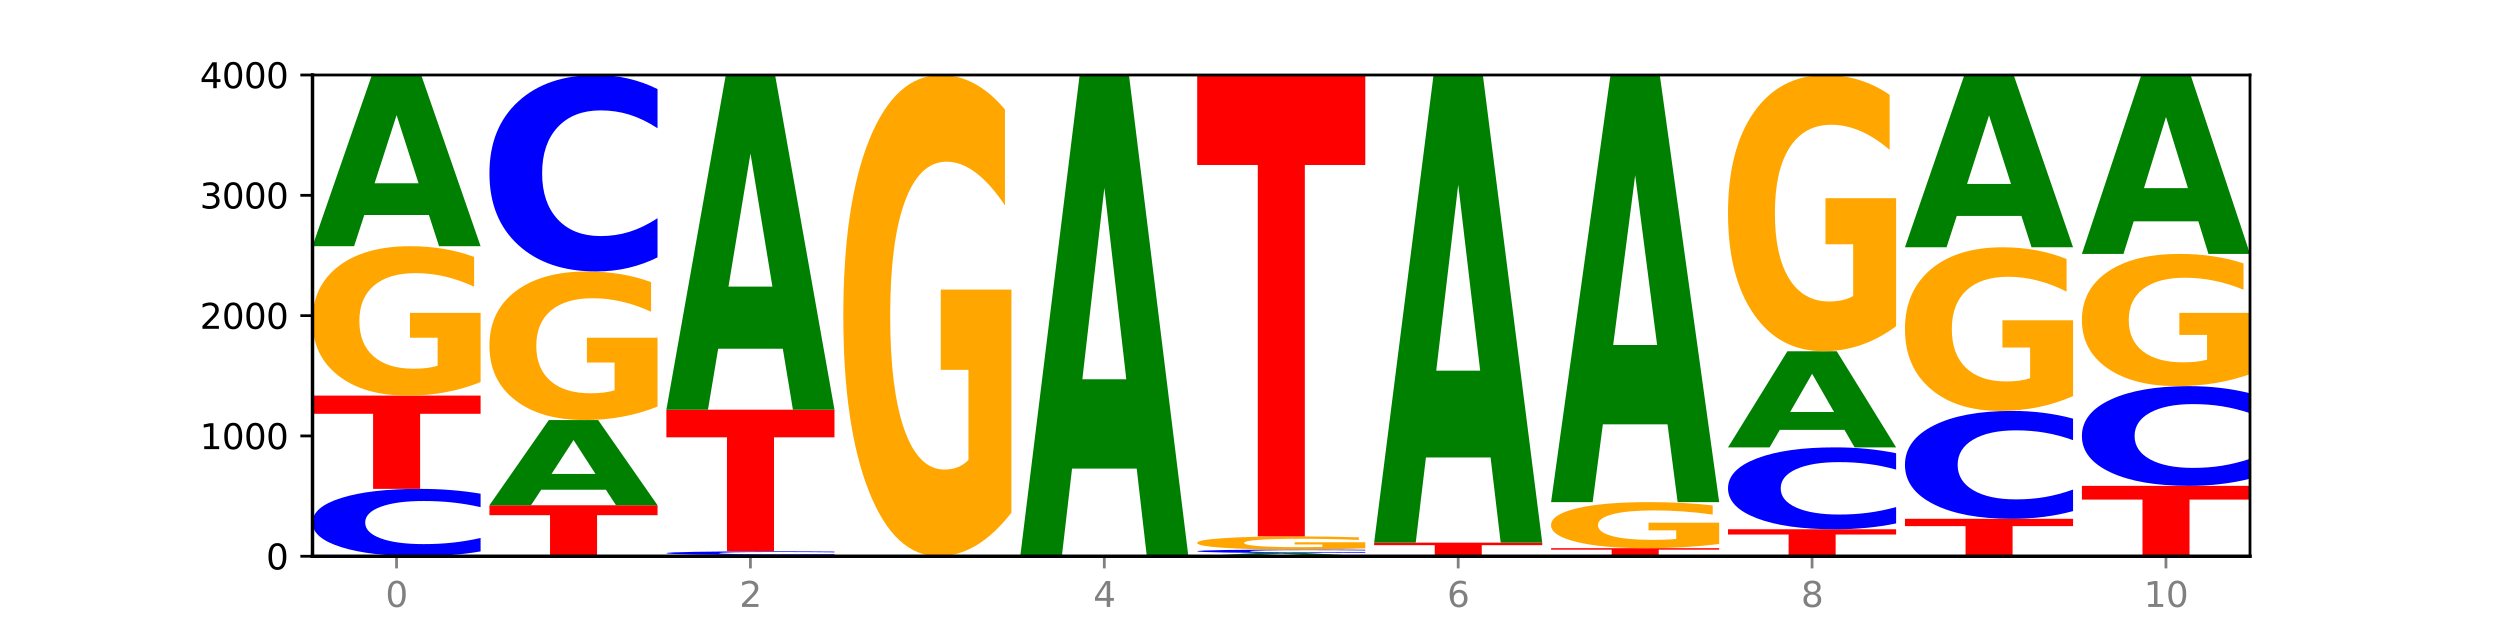 <?xml version="1.0" encoding="utf-8" standalone="no"?>
<!DOCTYPE svg PUBLIC "-//W3C//DTD SVG 1.1//EN"
  "http://www.w3.org/Graphics/SVG/1.1/DTD/svg11.dtd">
<svg xmlns:xlink="http://www.w3.org/1999/xlink" width="720pt" height="180pt" viewBox="0 0 720 180" xmlns="http://www.w3.org/2000/svg" version="1.1">
 <defs>
  <style type="text/css">*{stroke-linejoin: round; stroke-linecap: butt}</style>
 </defs>
 <g id="figure_1">
  <g id="patch_1">
   <path d="M 0 180 
L 720 180 
L 720 0 
L 0 0 
z
" style="fill: #ffffff"/>
  </g>
  <g id="axes_1">
   <g id="patch_2">
    <path d="M 90 160.2 
L 648 160.2 
L 648 21.6 
L 90 21.6 
z
" style="fill: #ffffff"/>
   </g>
   <g id="line2d_1">
    <path d="M 90 160.2 
L 648 160.2 
" clip-path="url(#p9a087ada5d)" style="fill: none; stroke: #000000; stroke-width: 0.5; stroke-linecap: square"/>
   </g>
   <g id="patch_3">
    <path d="M 138.411 158.809 
Q 134.361 159.499 129.983 159.847 
Q 125.604 160.2 120.835 160.2 
Q 106.613 160.2 98.306 157.587 
Q 90 154.973 90 150.504 
Q 90 146.019 98.306 143.409 
Q 106.613 140.796 120.835 140.796 
Q 125.604 140.796 129.983 141.149 
Q 134.361 141.497 138.411 142.187 
L 138.411 146.055 
Q 134.325 145.141 130.361 144.716 
Q 126.397 144.291 122.018 144.291 
Q 114.163 144.291 109.662 145.947 
Q 105.173 147.598 105.173 150.504 
Q 105.173 153.398 109.662 155.053 
Q 114.163 156.705 122.018 156.705 
Q 126.397 156.705 130.361 156.28 
Q 134.325 155.851 138.411 154.937 
L 138.411 158.809 
z
" clip-path="url(#p9a087ada5d)" style="fill: #0000ff"/>
   </g>
   <g id="patch_4">
    <path d="M 90 113.942 
L 138.411 113.942 
L 138.411 119.179 
L 120.994 119.179 
L 120.994 140.796 
L 107.45 140.796 
L 107.45 119.179 
L 90 119.179 
L 90 113.942 
z
" clip-path="url(#p9a087ada5d)" style="fill: #ff0000"/>
   </g>
   <g id="patch_5">
    <path d="M 138.411 110.049 
Q 133.529 111.995 128.277 112.973 
Q 123.026 113.942 117.428 113.942 
Q 104.777 113.942 97.389 108.146 
Q 90 102.35 90 92.438 
Q 90 82.41 97.519 76.659 
Q 105.048 70.907 118.144 70.907 
Q 123.189 70.907 127.811 71.689 
Q 132.444 72.463 136.545 73.992 
L 136.545 82.57 
Q 132.313 80.606 128.126 79.637 
Q 123.938 78.659 119.728 78.659 
Q 111.938 78.659 107.717 82.232 
Q 103.497 85.797 103.497 92.438 
Q 103.497 99.016 107.566 102.608 
Q 111.634 106.19 119.12 106.19 
Q 121.16 106.19 122.907 105.986 
Q 124.654 105.773 126.042 105.328 
L 126.042 97.274 
L 118.068 97.274 
L 118.068 90.1 
L 138.411 90.1 
L 138.411 110.049 
z
" clip-path="url(#p9a087ada5d)" style="fill: #ffa600"/>
   </g>
   <g id="patch_6">
    <path d="M 123.534 61.925 
L 104.916 61.925 
L 101.977 70.907 
L 90 70.907 
L 107.104 21.6 
L 121.307 21.6 
L 138.411 70.907 
L 126.444 70.907 
L 123.534 61.925 
z
M 107.886 52.773 
L 120.535 52.773 
L 114.22 33.161 
L 107.886 52.773 
z
" clip-path="url(#p9a087ada5d)" style="fill: #008000"/>
   </g>
   <g id="patch_7">
    <path d="M 140.959 145.508 
L 189.37 145.508 
L 189.37 148.374 
L 171.953 148.374 
L 171.953 160.2 
L 158.409 160.2 
L 158.409 148.374 
L 140.959 148.374 
L 140.959 145.508 
z
" clip-path="url(#p9a087ada5d)" style="fill: #ff0000"/>
   </g>
   <g id="patch_8">
    <path d="M 174.493 141.039 
L 155.875 141.039 
L 152.935 145.508 
L 140.959 145.508 
L 158.063 120.976 
L 172.266 120.976 
L 189.37 145.508 
L 177.403 145.508 
L 174.493 141.039 
z
M 158.845 136.486 
L 171.494 136.486 
L 165.179 126.728 
L 158.845 136.486 
z
" clip-path="url(#p9a087ada5d)" style="fill: #008000"/>
   </g>
   <g id="patch_9">
    <path d="M 189.37 117.104 
Q 184.488 119.04 179.236 120.013 
Q 173.985 120.976 168.387 120.976 
Q 155.736 120.976 148.347 115.213 
Q 140.959 109.449 140.959 99.593 
Q 140.959 89.622 148.478 83.903 
Q 156.007 78.183 169.103 78.183 
Q 174.148 78.183 178.77 78.961 
Q 183.403 79.73 187.504 81.251 
L 187.504 89.781 
Q 183.272 87.828 179.084 86.864 
Q 174.896 85.892 170.687 85.892 
Q 162.897 85.892 158.676 89.445 
Q 154.456 92.99 154.456 99.593 
Q 154.456 106.134 158.524 109.706 
Q 162.593 113.268 170.079 113.268 
Q 172.119 113.268 173.866 113.065 
Q 175.613 112.853 177.001 112.411 
L 177.001 104.402 
L 169.027 104.402 
L 169.027 97.268 
L 189.37 97.268 
L 189.37 117.104 
z
" clip-path="url(#p9a087ada5d)" style="fill: #ffa600"/>
   </g>
   <g id="patch_10">
    <path d="M 189.37 74.128 
Q 185.32 76.138 180.942 77.155 
Q 176.563 78.183 171.794 78.183 
Q 157.572 78.183 149.265 70.563 
Q 140.959 62.942 140.959 49.909 
Q 140.959 36.83 149.265 29.221 
Q 157.572 21.6 171.794 21.6 
Q 176.563 21.6 180.942 22.629 
Q 185.32 23.645 189.37 25.656 
L 189.37 36.935 
Q 185.284 34.27 181.32 33.031 
Q 177.356 31.792 172.977 31.792 
Q 165.122 31.792 160.621 36.62 
Q 156.132 41.435 156.132 49.909 
Q 156.132 58.348 160.621 63.176 
Q 165.122 67.991 172.977 67.991 
Q 177.356 67.991 181.32 66.752 
Q 185.284 65.502 189.37 62.837 
L 189.37 74.128 
z
" clip-path="url(#p9a087ada5d)" style="fill: #0000ff"/>
   </g>
   <g id="patch_11">
    <path d="M 240.329 160.169 
Q 235.446 160.184 230.195 160.192 
Q 224.944 160.2 219.346 160.2 
Q 206.695 160.2 199.306 160.153 
Q 191.918 160.107 191.918 160.027 
Q 191.918 159.946 199.437 159.9 
Q 206.966 159.853 220.062 159.853 
Q 225.107 159.853 229.729 159.86 
Q 234.361 159.866 238.463 159.878 
L 238.463 159.947 
Q 234.231 159.932 230.043 159.924 
Q 225.855 159.916 221.646 159.916 
Q 213.856 159.916 209.635 159.945 
Q 205.415 159.973 205.415 160.027 
Q 205.415 160.08 209.483 160.109 
Q 213.552 160.138 221.038 160.138 
Q 223.078 160.138 224.825 160.136 
Q 226.571 160.134 227.96 160.131 
L 227.96 160.066 
L 219.986 160.066 
L 219.986 160.008 
L 240.329 160.008 
L 240.329 160.169 
z
" clip-path="url(#p9a087ada5d)" style="fill: #ffa600"/>
   </g>
   <g id="patch_12">
    <path d="M 240.329 159.777 
Q 236.279 159.815 231.9 159.834 
Q 227.522 159.853 222.753 159.853 
Q 208.53 159.853 200.224 159.709 
Q 191.918 159.564 191.918 159.317 
Q 191.918 159.068 200.224 158.924 
Q 208.53 158.779 222.753 158.779 
Q 227.522 158.779 231.9 158.799 
Q 236.279 158.818 240.329 158.856 
L 240.329 159.07 
Q 236.243 159.02 232.279 158.996 
Q 228.314 158.973 223.936 158.973 
Q 216.081 158.973 211.58 159.064 
Q 207.091 159.156 207.091 159.317 
Q 207.091 159.477 211.58 159.569 
Q 216.081 159.66 223.936 159.66 
Q 228.314 159.66 232.279 159.636 
Q 236.243 159.613 240.329 159.562 
L 240.329 159.777 
z
" clip-path="url(#p9a087ada5d)" style="fill: #0000ff"/>
   </g>
   <g id="patch_13">
    <path d="M 191.918 117.996 
L 240.329 117.996 
L 240.329 125.95 
L 222.912 125.95 
L 222.912 158.779 
L 209.368 158.779 
L 209.368 125.95 
L 191.918 125.95 
L 191.918 117.996 
z
" clip-path="url(#p9a087ada5d)" style="fill: #ff0000"/>
   </g>
   <g id="patch_14">
    <path d="M 225.452 100.436 
L 206.834 100.436 
L 203.894 117.996 
L 191.918 117.996 
L 209.021 21.6 
L 223.225 21.6 
L 240.329 117.996 
L 228.362 117.996 
L 225.452 100.436 
z
M 209.803 82.545 
L 222.453 82.545 
L 216.138 44.201 
L 209.803 82.545 
z
" clip-path="url(#p9a087ada5d)" style="fill: #008000"/>
   </g>
   <g id="patch_15">
    <path d="M 291.288 147.66 
Q 286.405 153.93 281.154 157.079 
Q 275.903 160.2 270.305 160.2 
Q 257.654 160.2 250.265 141.533 
Q 242.877 122.866 242.877 90.943 
Q 242.877 58.648 250.395 40.124 
Q 257.925 21.6 271.021 21.6 
Q 276.066 21.6 280.688 24.119 
Q 285.32 26.61 289.422 31.535 
L 289.422 59.163 
Q 285.19 52.836 281.002 49.715 
Q 276.814 46.566 272.605 46.566 
Q 264.815 46.566 260.594 58.075 
Q 256.374 69.556 256.374 90.943 
Q 256.374 112.129 260.442 123.696 
Q 264.511 135.234 271.997 135.234 
Q 274.037 135.234 275.784 134.576 
Q 277.53 133.889 278.919 132.457 
L 278.919 106.518 
L 270.945 106.518 
L 270.945 83.413 
L 291.288 83.413 
L 291.288 147.66 
z
" clip-path="url(#p9a087ada5d)" style="fill: #ffa600"/>
   </g>
   <g id="patch_16">
    <path d="M 327.37 134.951 
L 308.752 134.951 
L 305.812 160.2 
L 293.836 160.2 
L 310.939 21.6 
L 325.143 21.6 
L 342.247 160.2 
L 330.28 160.2 
L 327.37 134.951 
z
M 311.721 109.228 
L 324.371 109.228 
L 318.056 54.096 
L 311.721 109.228 
z
" clip-path="url(#p9a087ada5d)" style="fill: #008000"/>
   </g>
   <g id="patch_17">
    <path d="M 378.329 160.03 
L 359.711 160.03 
L 356.771 160.2 
L 344.795 160.2 
L 361.898 159.264 
L 376.102 159.264 
L 393.205 160.2 
L 381.239 160.2 
L 378.329 160.03 
z
M 362.68 159.856 
L 375.33 159.856 
L 369.015 159.484 
L 362.68 159.856 
z
" clip-path="url(#p9a087ada5d)" style="fill: #008000"/>
   </g>
   <g id="patch_18">
    <path d="M 393.205 159.192 
Q 389.156 159.228 384.777 159.246 
Q 380.398 159.264 375.629 159.264 
Q 361.407 159.264 353.101 159.129 
Q 344.795 158.994 344.795 158.762 
Q 344.795 158.53 353.101 158.395 
Q 361.407 158.26 375.629 158.26 
Q 380.398 158.26 384.777 158.278 
Q 389.156 158.296 393.205 158.332 
L 393.205 158.532 
Q 389.119 158.485 385.155 158.463 
Q 381.191 158.441 376.812 158.441 
Q 368.957 158.441 364.457 158.526 
Q 359.968 158.612 359.968 158.762 
Q 359.968 158.912 364.457 158.998 
Q 368.957 159.083 376.812 159.083 
Q 381.191 159.083 385.155 159.061 
Q 389.119 159.039 393.205 158.992 
L 393.205 159.192 
z
" clip-path="url(#p9a087ada5d)" style="fill: #0000ff"/>
   </g>
   <g id="patch_19">
    <path d="M 393.205 157.918 
Q 388.323 158.089 383.072 158.175 
Q 377.821 158.26 372.222 158.26 
Q 359.572 158.26 352.183 157.751 
Q 344.795 157.242 344.795 156.372 
Q 344.795 155.492 352.313 154.988 
Q 359.843 154.483 372.938 154.483 
Q 377.983 154.483 382.605 154.551 
Q 387.238 154.619 391.339 154.753 
L 391.339 155.506 
Q 387.108 155.334 382.92 155.249 
Q 378.732 155.163 374.522 155.163 
Q 366.732 155.163 362.512 155.477 
Q 358.291 155.79 358.291 156.372 
Q 358.291 156.95 362.36 157.265 
Q 366.429 157.579 373.915 157.579 
Q 375.955 157.579 377.701 157.561 
Q 379.448 157.543 380.837 157.504 
L 380.837 156.797 
L 372.862 156.797 
L 372.862 156.167 
L 393.205 156.167 
L 393.205 157.918 
z
" clip-path="url(#p9a087ada5d)" style="fill: #ffa600"/>
   </g>
   <g id="patch_20">
    <path d="M 344.795 21.6 
L 393.205 21.6 
L 393.205 47.516 
L 375.789 47.516 
L 375.789 154.483 
L 362.245 154.483 
L 362.245 47.516 
L 344.795 47.516 
L 344.795 21.6 
z
" clip-path="url(#p9a087ada5d)" style="fill: #ff0000"/>
   </g>
   <g id="patch_21">
    <path d="M 444.164 160.181 
Q 439.282 160.191 434.031 160.195 
Q 428.78 160.2 423.181 160.2 
Q 410.531 160.2 403.142 160.172 
Q 395.753 160.144 395.753 160.096 
Q 395.753 160.048 403.272 160.02 
Q 410.802 159.992 423.897 159.992 
Q 428.942 159.992 433.564 159.996 
Q 438.197 160 442.298 160.007 
L 442.298 160.048 
Q 438.067 160.039 433.879 160.034 
Q 429.691 160.03 425.481 160.03 
Q 417.691 160.03 413.471 160.047 
Q 409.25 160.064 409.25 160.096 
Q 409.25 160.128 413.319 160.145 
Q 417.388 160.163 424.874 160.163 
Q 426.914 160.163 428.66 160.162 
Q 430.407 160.161 431.796 160.158 
L 431.796 160.119 
L 423.821 160.119 
L 423.821 160.085 
L 444.164 160.085 
L 444.164 160.181 
z
" clip-path="url(#p9a087ada5d)" style="fill: #ffa600"/>
   </g>
   <g id="patch_22">
    <path d="M 395.753 156.285 
L 444.164 156.285 
L 444.164 157.008 
L 426.748 157.008 
L 426.748 159.992 
L 413.204 159.992 
L 413.204 157.008 
L 395.753 157.008 
L 395.753 156.285 
z
" clip-path="url(#p9a087ada5d)" style="fill: #ff0000"/>
   </g>
   <g id="patch_23">
    <path d="M 429.288 131.749 
L 410.67 131.749 
L 407.73 156.285 
L 395.753 156.285 
L 412.857 21.6 
L 427.061 21.6 
L 444.164 156.285 
L 432.198 156.285 
L 429.288 131.749 
z
M 413.639 106.752 
L 426.289 106.752 
L 419.974 53.178 
L 413.639 106.752 
z
" clip-path="url(#p9a087ada5d)" style="fill: #008000"/>
   </g>
   <g id="patch_24">
    <path d="M 495.123 160.19 
Q 491.074 160.195 486.695 160.197 
Q 482.316 160.2 477.547 160.2 
Q 463.325 160.2 455.019 160.181 
Q 446.712 160.163 446.712 160.131 
Q 446.712 160.099 455.019 160.08 
Q 463.325 160.061 477.547 160.061 
Q 482.316 160.061 486.695 160.064 
Q 491.074 160.066 495.123 160.071 
L 495.123 160.099 
Q 491.037 160.092 487.073 160.089 
Q 483.109 160.086 478.73 160.086 
Q 470.875 160.086 466.374 160.098 
Q 461.886 160.11 461.886 160.131 
Q 461.886 160.151 466.374 160.163 
Q 470.875 160.175 478.73 160.175 
Q 483.109 160.175 487.073 160.172 
Q 491.037 160.169 495.123 160.162 
L 495.123 160.19 
z
" clip-path="url(#p9a087ada5d)" style="fill: #0000ff"/>
   </g>
   <g id="patch_25">
    <path d="M 446.712 157.878 
L 495.123 157.878 
L 495.123 158.304 
L 477.707 158.304 
L 477.707 160.061 
L 464.163 160.061 
L 464.163 158.304 
L 446.712 158.304 
L 446.712 157.878 
z
" clip-path="url(#p9a087ada5d)" style="fill: #ff0000"/>
   </g>
   <g id="patch_26">
    <path d="M 495.123 156.678 
Q 490.241 157.278 484.99 157.58 
Q 479.739 157.878 474.14 157.878 
Q 461.489 157.878 454.101 156.091 
Q 446.712 154.304 446.712 151.247 
Q 446.712 148.155 454.231 146.381 
Q 461.761 144.607 474.856 144.607 
Q 479.901 144.607 484.523 144.849 
Q 489.156 145.087 493.257 145.559 
L 493.257 148.204 
Q 489.026 147.598 484.838 147.3 
Q 480.65 146.998 476.44 146.998 
Q 468.65 146.998 464.43 148.1 
Q 460.209 149.199 460.209 151.247 
Q 460.209 153.276 464.278 154.383 
Q 468.346 155.488 475.833 155.488 
Q 477.872 155.488 479.619 155.425 
Q 481.366 155.359 482.755 155.222 
L 482.755 152.738 
L 474.78 152.738 
L 474.78 150.526 
L 495.123 150.526 
L 495.123 156.678 
z
" clip-path="url(#p9a087ada5d)" style="fill: #ffa600"/>
   </g>
   <g id="patch_27">
    <path d="M 480.247 122.199 
L 461.629 122.199 
L 458.689 144.607 
L 446.712 144.607 
L 463.816 21.6 
L 478.02 21.6 
L 495.123 144.607 
L 483.157 144.607 
L 480.247 122.199 
z
M 464.598 99.369 
L 477.248 99.369 
L 470.933 50.441 
L 464.598 99.369 
z
" clip-path="url(#p9a087ada5d)" style="fill: #008000"/>
   </g>
   <g id="patch_28">
    <path d="M 497.671 152.438 
L 546.082 152.438 
L 546.082 153.952 
L 528.666 153.952 
L 528.666 160.2 
L 515.122 160.2 
L 515.122 153.952 
L 497.671 153.952 
L 497.671 152.438 
z
" clip-path="url(#p9a087ada5d)" style="fill: #ff0000"/>
   </g>
   <g id="patch_29">
    <path d="M 546.082 150.747 
Q 542.033 151.585 537.654 152.009 
Q 533.275 152.438 528.506 152.438 
Q 514.284 152.438 505.978 149.26 
Q 497.671 146.082 497.671 140.647 
Q 497.671 135.193 505.978 132.02 
Q 514.284 128.842 528.506 128.842 
Q 533.275 128.842 537.654 129.271 
Q 542.033 129.695 546.082 130.533 
L 546.082 135.237 
Q 541.996 134.126 538.032 133.609 
Q 534.068 133.092 529.689 133.092 
Q 521.834 133.092 517.333 135.105 
Q 512.845 137.113 512.845 140.647 
Q 512.845 144.167 517.333 146.18 
Q 521.834 148.188 529.689 148.188 
Q 534.068 148.188 538.032 147.671 
Q 541.996 147.15 546.082 146.038 
L 546.082 150.747 
z
" clip-path="url(#p9a087ada5d)" style="fill: #0000ff"/>
   </g>
   <g id="patch_30">
    <path d="M 531.206 123.798 
L 512.587 123.798 
L 509.648 128.842 
L 497.671 128.842 
L 514.775 101.156 
L 528.979 101.156 
L 546.082 128.842 
L 534.116 128.842 
L 531.206 123.798 
z
M 515.557 118.66 
L 528.206 118.66 
L 521.892 107.648 
L 515.557 118.66 
z
" clip-path="url(#p9a087ada5d)" style="fill: #008000"/>
   </g>
   <g id="patch_31">
    <path d="M 546.082 93.958 
Q 541.2 97.557 535.949 99.365 
Q 530.697 101.156 525.099 101.156 
Q 512.448 101.156 505.06 90.442 
Q 497.671 79.727 497.671 61.403 
Q 497.671 42.865 505.19 32.233 
Q 512.72 21.6 525.815 21.6 
Q 530.86 21.6 535.482 23.046 
Q 540.115 24.476 544.216 27.303 
L 544.216 43.161 
Q 539.985 39.529 535.797 37.738 
Q 531.609 35.93 527.399 35.93 
Q 519.609 35.93 515.389 42.537 
Q 511.168 49.127 511.168 61.403 
Q 511.168 73.564 515.237 80.203 
Q 519.305 86.826 526.792 86.826 
Q 528.831 86.826 530.578 86.448 
Q 532.325 86.054 533.714 85.232 
L 533.714 70.343 
L 525.739 70.343 
L 525.739 57.081 
L 546.082 57.081 
L 546.082 93.958 
z
" clip-path="url(#p9a087ada5d)" style="fill: #ffa600"/>
   </g>
   <g id="patch_32">
    <path d="M 548.63 149.424 
L 597.041 149.424 
L 597.041 151.525 
L 579.624 151.525 
L 579.624 160.2 
L 566.081 160.2 
L 566.081 151.525 
L 548.63 151.525 
L 548.63 149.424 
z
" clip-path="url(#p9a087ada5d)" style="fill: #ff0000"/>
   </g>
   <g id="patch_33">
    <path d="M 597.041 147.196 
Q 592.992 148.3 588.613 148.859 
Q 584.234 149.424 579.465 149.424 
Q 565.243 149.424 556.936 145.238 
Q 548.63 141.052 548.63 133.893 
Q 548.63 126.709 556.936 122.529 
Q 565.243 118.343 579.465 118.343 
Q 584.234 118.343 588.613 118.908 
Q 592.992 119.466 597.041 120.571 
L 597.041 126.766 
Q 592.955 125.302 588.991 124.622 
Q 585.027 123.941 580.648 123.941 
Q 572.793 123.941 568.292 126.593 
Q 563.804 129.238 563.804 133.893 
Q 563.804 138.528 568.292 141.18 
Q 572.793 143.825 580.648 143.825 
Q 585.027 143.825 588.991 143.145 
Q 592.955 142.458 597.041 140.994 
L 597.041 147.196 
z
" clip-path="url(#p9a087ada5d)" style="fill: #0000ff"/>
   </g>
   <g id="patch_34">
    <path d="M 597.041 114.079 
Q 592.159 116.211 586.908 117.282 
Q 581.656 118.343 576.058 118.343 
Q 563.407 118.343 556.019 111.996 
Q 548.63 105.649 548.63 94.795 
Q 548.63 83.815 556.149 77.517 
Q 563.679 71.219 576.774 71.219 
Q 581.819 71.219 586.441 72.075 
Q 591.074 72.922 595.175 74.597 
L 595.175 83.99 
Q 590.944 81.839 586.756 80.778 
Q 582.568 79.707 578.358 79.707 
Q 570.568 79.707 566.348 83.62 
Q 562.127 87.524 562.127 94.795 
Q 562.127 101.999 566.196 105.932 
Q 570.264 109.854 577.75 109.854 
Q 579.79 109.854 581.537 109.631 
Q 583.284 109.397 584.673 108.91 
L 584.673 100.091 
L 576.698 100.091 
L 576.698 92.235 
L 597.041 92.235 
L 597.041 114.079 
z
" clip-path="url(#p9a087ada5d)" style="fill: #ffa600"/>
   </g>
   <g id="patch_35">
    <path d="M 582.164 62.18 
L 563.546 62.18 
L 560.607 71.219 
L 548.63 71.219 
L 565.734 21.6 
L 579.937 21.6 
L 597.041 71.219 
L 585.074 71.219 
L 582.164 62.18 
z
M 566.516 52.971 
L 579.165 52.971 
L 572.85 33.234 
L 566.516 52.971 
z
" clip-path="url(#p9a087ada5d)" style="fill: #008000"/>
   </g>
   <g id="patch_36">
    <path d="M 599.589 139.93 
L 648 139.93 
L 648 143.883 
L 630.583 143.883 
L 630.583 160.2 
L 617.04 160.2 
L 617.04 143.883 
L 599.589 143.883 
L 599.589 139.93 
z
" clip-path="url(#p9a087ada5d)" style="fill: #ff0000"/>
   </g>
   <g id="patch_37">
    <path d="M 648 137.871 
Q 643.951 138.891 639.572 139.408 
Q 635.193 139.93 630.424 139.93 
Q 616.202 139.93 607.895 136.061 
Q 599.589 132.192 599.589 125.576 
Q 599.589 118.936 607.895 115.074 
Q 616.202 111.205 630.424 111.205 
Q 635.193 111.205 639.572 111.727 
Q 643.951 112.243 648 113.264 
L 648 118.99 
Q 643.914 117.637 639.95 117.008 
Q 635.986 116.379 631.607 116.379 
Q 623.752 116.379 619.251 118.83 
Q 614.762 121.274 614.762 125.576 
Q 614.762 129.86 619.251 132.311 
Q 623.752 134.756 631.607 134.756 
Q 635.986 134.756 639.95 134.127 
Q 643.914 133.492 648 132.139 
L 648 137.871 
z
" clip-path="url(#p9a087ada5d)" style="fill: #0000ff"/>
   </g>
   <g id="patch_38">
    <path d="M 648 107.759 
Q 643.118 109.482 637.866 110.347 
Q 632.615 111.205 627.017 111.205 
Q 614.366 111.205 606.978 106.076 
Q 599.589 100.947 599.589 92.177 
Q 599.589 83.303 607.108 78.214 
Q 614.637 73.125 627.733 73.125 
Q 632.778 73.125 637.4 73.817 
Q 642.033 74.501 646.134 75.854 
L 646.134 83.445 
Q 641.903 81.707 637.715 80.849 
Q 633.527 79.984 629.317 79.984 
Q 621.527 79.984 617.306 83.146 
Q 613.086 86.3 613.086 92.177 
Q 613.086 97.998 617.155 101.175 
Q 621.223 104.346 628.709 104.346 
Q 630.749 104.346 632.496 104.165 
Q 634.243 103.976 635.631 103.583 
L 635.631 96.456 
L 627.657 96.456 
L 627.657 90.108 
L 648 90.108 
L 648 107.759 
z
" clip-path="url(#p9a087ada5d)" style="fill: #ffa600"/>
   </g>
   <g id="patch_39">
    <path d="M 633.123 63.738 
L 614.505 63.738 
L 611.566 73.125 
L 599.589 73.125 
L 616.693 21.6 
L 630.896 21.6 
L 648 73.125 
L 636.033 73.125 
L 633.123 63.738 
z
M 617.475 54.176 
L 630.124 54.176 
L 623.809 33.681 
L 617.475 54.176 
z
" clip-path="url(#p9a087ada5d)" style="fill: #008000"/>
   </g>
   <g id="matplotlib.axis_1">
    <g id="xtick_1">
     <g id="line2d_2">
      <defs>
       <path id="m03382ca008" d="M 0 0 
L 0 3.5 
" style="stroke: #808080; stroke-width: 0.8"/>
      </defs>
      <g>
       <use xlink:href="#m03382ca008" x="114.205" y="160.2" style="fill: #808080; stroke: #808080; stroke-width: 0.8"/>
      </g>
     </g>
     <g id="text_1">
      <!-- 0 -->
      <g style="fill: #808080" transform="translate(111.024 174.798) scale(0.1 -0.1)">
       <defs>
        <path id="DejaVuSans-30" d="M 2034 4250 
Q 1547 4250 1301 3770 
Q 1056 3291 1056 2328 
Q 1056 1369 1301 889 
Q 1547 409 2034 409 
Q 2525 409 2770 889 
Q 3016 1369 3016 2328 
Q 3016 3291 2770 3770 
Q 2525 4250 2034 4250 
z
M 2034 4750 
Q 2819 4750 3233 4129 
Q 3647 3509 3647 2328 
Q 3647 1150 3233 529 
Q 2819 -91 2034 -91 
Q 1250 -91 836 529 
Q 422 1150 422 2328 
Q 422 3509 836 4129 
Q 1250 4750 2034 4750 
z
" transform="scale(0.016)"/>
       </defs>
       <use xlink:href="#DejaVuSans-30"/>
      </g>
     </g>
    </g>
    <g id="xtick_2">
     <g id="line2d_3">
      <g>
       <use xlink:href="#m03382ca008" x="216.123" y="160.2" style="fill: #808080; stroke: #808080; stroke-width: 0.8"/>
      </g>
     </g>
     <g id="text_2">
      <!-- 2 -->
      <g style="fill: #808080" transform="translate(212.942 174.798) scale(0.1 -0.1)">
       <defs>
        <path id="DejaVuSans-32" d="M 1228 531 
L 3431 531 
L 3431 0 
L 469 0 
L 469 531 
Q 828 903 1448 1529 
Q 2069 2156 2228 2338 
Q 2531 2678 2651 2914 
Q 2772 3150 2772 3378 
Q 2772 3750 2511 3984 
Q 2250 4219 1831 4219 
Q 1534 4219 1204 4116 
Q 875 4013 500 3803 
L 500 4441 
Q 881 4594 1212 4672 
Q 1544 4750 1819 4750 
Q 2544 4750 2975 4387 
Q 3406 4025 3406 3419 
Q 3406 3131 3298 2873 
Q 3191 2616 2906 2266 
Q 2828 2175 2409 1742 
Q 1991 1309 1228 531 
z
" transform="scale(0.016)"/>
       </defs>
       <use xlink:href="#DejaVuSans-32"/>
      </g>
     </g>
    </g>
    <g id="xtick_3">
     <g id="line2d_4">
      <g>
       <use xlink:href="#m03382ca008" x="318.041" y="160.2" style="fill: #808080; stroke: #808080; stroke-width: 0.8"/>
      </g>
     </g>
     <g id="text_3">
      <!-- 4 -->
      <g style="fill: #808080" transform="translate(314.86 174.798) scale(0.1 -0.1)">
       <defs>
        <path id="DejaVuSans-34" d="M 2419 4116 
L 825 1625 
L 2419 1625 
L 2419 4116 
z
M 2253 4666 
L 3047 4666 
L 3047 1625 
L 3713 1625 
L 3713 1100 
L 3047 1100 
L 3047 0 
L 2419 0 
L 2419 1100 
L 313 1100 
L 313 1709 
L 2253 4666 
z
" transform="scale(0.016)"/>
       </defs>
       <use xlink:href="#DejaVuSans-34"/>
      </g>
     </g>
    </g>
    <g id="xtick_4">
     <g id="line2d_5">
      <g>
       <use xlink:href="#m03382ca008" x="419.959" y="160.2" style="fill: #808080; stroke: #808080; stroke-width: 0.8"/>
      </g>
     </g>
     <g id="text_4">
      <!-- 6 -->
      <g style="fill: #808080" transform="translate(416.778 174.798) scale(0.1 -0.1)">
       <defs>
        <path id="DejaVuSans-36" d="M 2113 2584 
Q 1688 2584 1439 2293 
Q 1191 2003 1191 1497 
Q 1191 994 1439 701 
Q 1688 409 2113 409 
Q 2538 409 2786 701 
Q 3034 994 3034 1497 
Q 3034 2003 2786 2293 
Q 2538 2584 2113 2584 
z
M 3366 4563 
L 3366 3988 
Q 3128 4100 2886 4159 
Q 2644 4219 2406 4219 
Q 1781 4219 1451 3797 
Q 1122 3375 1075 2522 
Q 1259 2794 1537 2939 
Q 1816 3084 2150 3084 
Q 2853 3084 3261 2657 
Q 3669 2231 3669 1497 
Q 3669 778 3244 343 
Q 2819 -91 2113 -91 
Q 1303 -91 875 529 
Q 447 1150 447 2328 
Q 447 3434 972 4092 
Q 1497 4750 2381 4750 
Q 2619 4750 2861 4703 
Q 3103 4656 3366 4563 
z
" transform="scale(0.016)"/>
       </defs>
       <use xlink:href="#DejaVuSans-36"/>
      </g>
     </g>
    </g>
    <g id="xtick_5">
     <g id="line2d_6">
      <g>
       <use xlink:href="#m03382ca008" x="521.877" y="160.2" style="fill: #808080; stroke: #808080; stroke-width: 0.8"/>
      </g>
     </g>
     <g id="text_5">
      <!-- 8 -->
      <g style="fill: #808080" transform="translate(518.695 174.798) scale(0.1 -0.1)">
       <defs>
        <path id="DejaVuSans-38" d="M 2034 2216 
Q 1584 2216 1326 1975 
Q 1069 1734 1069 1313 
Q 1069 891 1326 650 
Q 1584 409 2034 409 
Q 2484 409 2743 651 
Q 3003 894 3003 1313 
Q 3003 1734 2745 1975 
Q 2488 2216 2034 2216 
z
M 1403 2484 
Q 997 2584 770 2862 
Q 544 3141 544 3541 
Q 544 4100 942 4425 
Q 1341 4750 2034 4750 
Q 2731 4750 3128 4425 
Q 3525 4100 3525 3541 
Q 3525 3141 3298 2862 
Q 3072 2584 2669 2484 
Q 3125 2378 3379 2068 
Q 3634 1759 3634 1313 
Q 3634 634 3220 271 
Q 2806 -91 2034 -91 
Q 1263 -91 848 271 
Q 434 634 434 1313 
Q 434 1759 690 2068 
Q 947 2378 1403 2484 
z
M 1172 3481 
Q 1172 3119 1398 2916 
Q 1625 2713 2034 2713 
Q 2441 2713 2670 2916 
Q 2900 3119 2900 3481 
Q 2900 3844 2670 4047 
Q 2441 4250 2034 4250 
Q 1625 4250 1398 4047 
Q 1172 3844 1172 3481 
z
" transform="scale(0.016)"/>
       </defs>
       <use xlink:href="#DejaVuSans-38"/>
      </g>
     </g>
    </g>
    <g id="xtick_6">
     <g id="line2d_7">
      <g>
       <use xlink:href="#m03382ca008" x="623.795" y="160.2" style="fill: #808080; stroke: #808080; stroke-width: 0.8"/>
      </g>
     </g>
     <g id="text_6">
      <!-- 10 -->
      <g style="fill: #808080" transform="translate(617.432 174.798) scale(0.1 -0.1)">
       <defs>
        <path id="DejaVuSans-31" d="M 794 531 
L 1825 531 
L 1825 4091 
L 703 3866 
L 703 4441 
L 1819 4666 
L 2450 4666 
L 2450 531 
L 3481 531 
L 3481 0 
L 794 0 
L 794 531 
z
" transform="scale(0.016)"/>
       </defs>
       <use xlink:href="#DejaVuSans-31"/>
       <use xlink:href="#DejaVuSans-30" x="63.623"/>
      </g>
     </g>
    </g>
   </g>
   <g id="matplotlib.axis_2">
    <g id="ytick_1">
     <g id="line2d_8">
      <defs>
       <path id="m0edede5926" d="M 0 0 
L -3.5 0 
" style="stroke: #000000; stroke-width: 0.8"/>
      </defs>
      <g>
       <use xlink:href="#m0edede5926" x="90" y="160.2" style="stroke: #000000; stroke-width: 0.8"/>
      </g>
     </g>
     <g id="text_7">
      <!-- 0 -->
      <g transform="translate(76.638 163.999) scale(0.1 -0.1)">
       <use xlink:href="#DejaVuSans-30"/>
      </g>
     </g>
    </g>
    <g id="ytick_2">
     <g id="line2d_9">
      <g>
       <use xlink:href="#m0edede5926" x="90" y="125.55" style="stroke: #000000; stroke-width: 0.8"/>
      </g>
     </g>
     <g id="text_8">
      <!-- 1000 -->
      <g transform="translate(57.55 129.349) scale(0.1 -0.1)">
       <use xlink:href="#DejaVuSans-31"/>
       <use xlink:href="#DejaVuSans-30" x="63.623"/>
       <use xlink:href="#DejaVuSans-30" x="127.246"/>
       <use xlink:href="#DejaVuSans-30" x="190.869"/>
      </g>
     </g>
    </g>
    <g id="ytick_3">
     <g id="line2d_10">
      <g>
       <use xlink:href="#m0edede5926" x="90" y="90.9" style="stroke: #000000; stroke-width: 0.8"/>
      </g>
     </g>
     <g id="text_9">
      <!-- 2000 -->
      <g transform="translate(57.55 94.699) scale(0.1 -0.1)">
       <use xlink:href="#DejaVuSans-32"/>
       <use xlink:href="#DejaVuSans-30" x="63.623"/>
       <use xlink:href="#DejaVuSans-30" x="127.246"/>
       <use xlink:href="#DejaVuSans-30" x="190.869"/>
      </g>
     </g>
    </g>
    <g id="ytick_4">
     <g id="line2d_11">
      <g>
       <use xlink:href="#m0edede5926" x="90" y="56.25" style="stroke: #000000; stroke-width: 0.8"/>
      </g>
     </g>
     <g id="text_10">
      <!-- 3000 -->
      <g transform="translate(57.55 60.049) scale(0.1 -0.1)">
       <defs>
        <path id="DejaVuSans-33" d="M 2597 2516 
Q 3050 2419 3304 2112 
Q 3559 1806 3559 1356 
Q 3559 666 3084 287 
Q 2609 -91 1734 -91 
Q 1441 -91 1130 -33 
Q 819 25 488 141 
L 488 750 
Q 750 597 1062 519 
Q 1375 441 1716 441 
Q 2309 441 2620 675 
Q 2931 909 2931 1356 
Q 2931 1769 2642 2001 
Q 2353 2234 1838 2234 
L 1294 2234 
L 1294 2753 
L 1863 2753 
Q 2328 2753 2575 2939 
Q 2822 3125 2822 3475 
Q 2822 3834 2567 4026 
Q 2313 4219 1838 4219 
Q 1578 4219 1281 4162 
Q 984 4106 628 3988 
L 628 4550 
Q 988 4650 1302 4700 
Q 1616 4750 1894 4750 
Q 2613 4750 3031 4423 
Q 3450 4097 3450 3541 
Q 3450 3153 3228 2886 
Q 3006 2619 2597 2516 
z
" transform="scale(0.016)"/>
       </defs>
       <use xlink:href="#DejaVuSans-33"/>
       <use xlink:href="#DejaVuSans-30" x="63.623"/>
       <use xlink:href="#DejaVuSans-30" x="127.246"/>
       <use xlink:href="#DejaVuSans-30" x="190.869"/>
      </g>
     </g>
    </g>
    <g id="ytick_5">
     <g id="line2d_12">
      <g>
       <use xlink:href="#m0edede5926" x="90" y="21.6" style="stroke: #000000; stroke-width: 0.8"/>
      </g>
     </g>
     <g id="text_11">
      <!-- 4000 -->
      <g transform="translate(57.55 25.399) scale(0.1 -0.1)">
       <use xlink:href="#DejaVuSans-34"/>
       <use xlink:href="#DejaVuSans-30" x="63.623"/>
       <use xlink:href="#DejaVuSans-30" x="127.246"/>
       <use xlink:href="#DejaVuSans-30" x="190.869"/>
      </g>
     </g>
    </g>
   </g>
   <g id="patch_40">
    <path d="M 90 160.2 
L 90 21.6 
" style="fill: none; stroke: #000000; stroke-linejoin: miter; stroke-linecap: square"/>
   </g>
   <g id="patch_41">
    <path d="M 648 160.2 
L 648 21.6 
" style="fill: none; stroke: #000000; stroke-width: 0.8; stroke-linejoin: miter; stroke-linecap: square"/>
   </g>
   <g id="patch_42">
    <path d="M 90 160.2 
L 648 160.2 
" style="fill: none; stroke: #000000; stroke-linejoin: miter; stroke-linecap: square"/>
   </g>
   <g id="patch_43">
    <path d="M 90 21.6 
L 648 21.6 
" style="fill: none; stroke: #000000; stroke-width: 0.8; stroke-linejoin: miter; stroke-linecap: square"/>
   </g>
  </g>
 </g>
 <defs>
  <clipPath id="p9a087ada5d">
   <rect x="90" y="21.6" width="558" height="138.6"/>
  </clipPath>
 </defs>
</svg>
